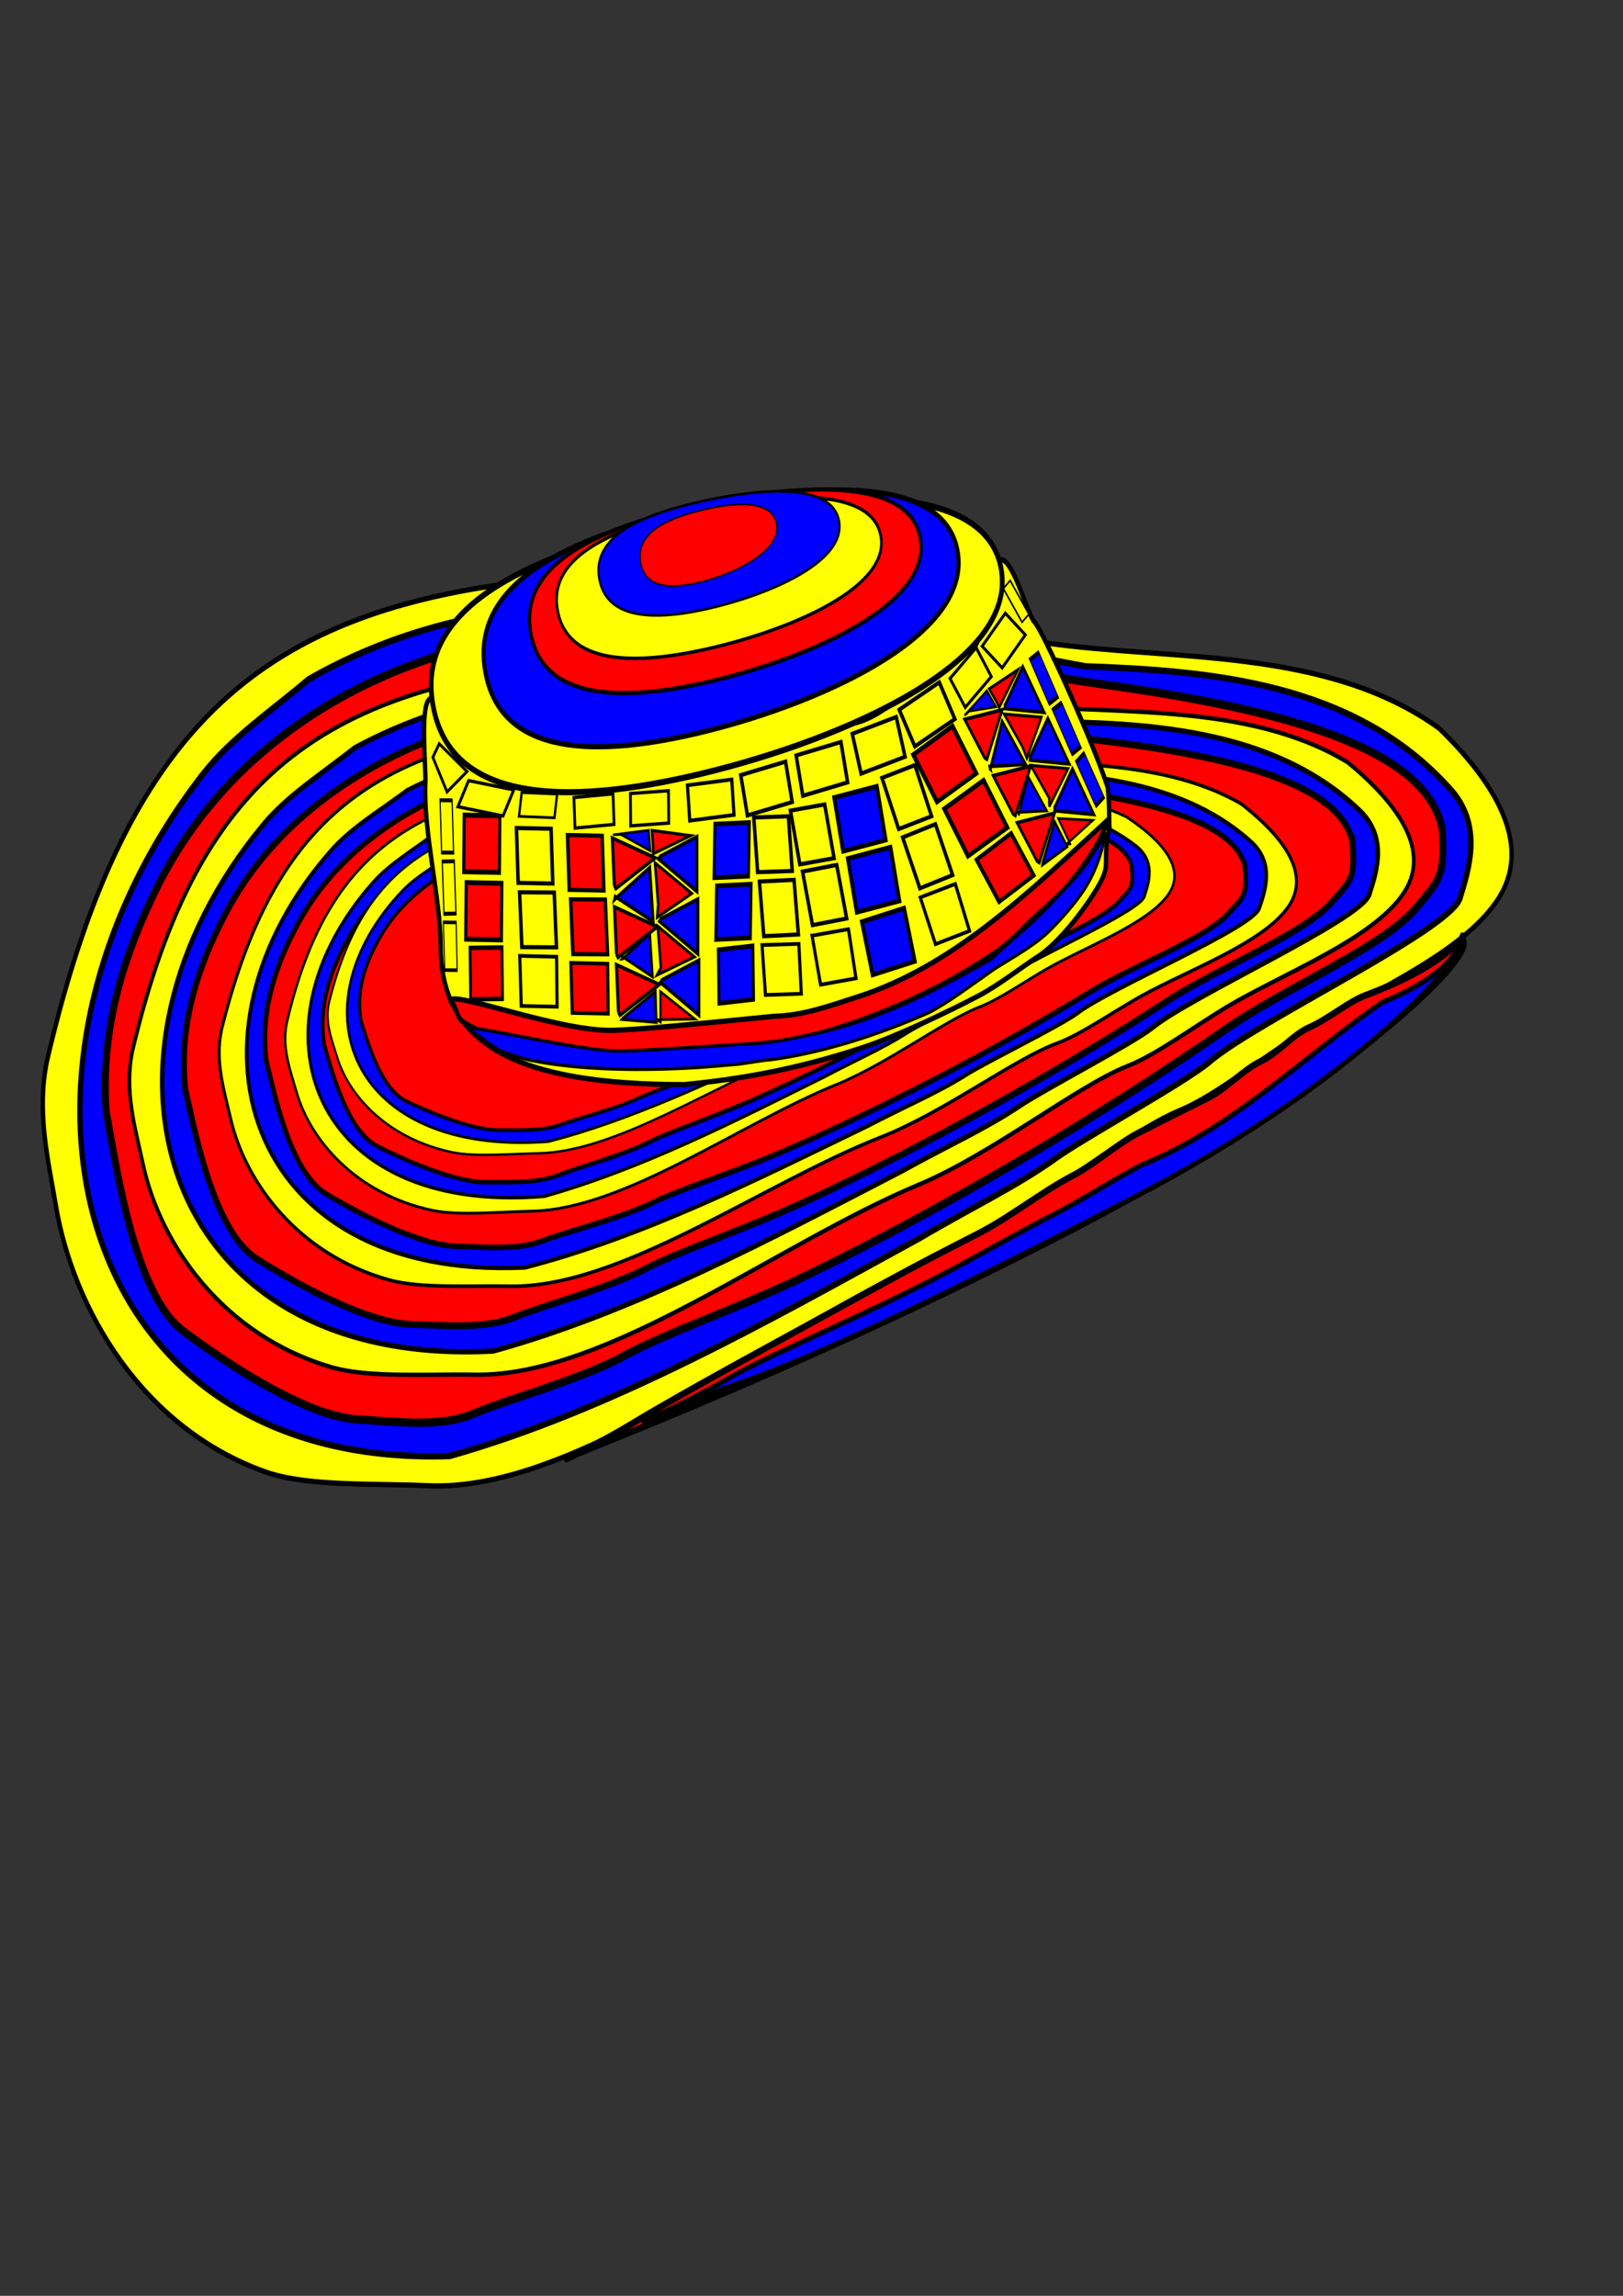 <?xml version="1.0" encoding="UTF-8" standalone="no"?>
<!-- Created with Inkscape (http://www.inkscape.org/) -->
<svg xmlns:dc="http://purl.org/dc/elements/1.1/" xmlns:cc="http://creativecommons.org/ns#" xmlns:rdf="http://www.w3.org/1999/02/22-rdf-syntax-ns#" xmlns:svg="http://www.w3.org/2000/svg" xmlns="http://www.w3.org/2000/svg" xmlns:sodipodi="http://sodipodi.sourceforge.net/DTD/sodipodi-0.dtd" xmlns:inkscape="http://www.inkscape.org/namespaces/inkscape" width="210mm" height="297mm" id="svg3023" version="1.1" inkscape:version="0.47 r22583" sodipodi:docname="sombrero vueltiao.svg">
  <rect width="100%" height="100%" fill="#333333" stroke="none"/>
  <defs id="defs3025">
    <inkscape:perspective sodipodi:type="inkscape:persp3d" inkscape:vp_x="0 : 526.18109 : 1" inkscape:vp_y="0 : 1000 : 0" inkscape:vp_z="744.09448 : 526.18109 : 1" inkscape:persp3d-origin="372.04724 : 350.78739 : 1" id="perspective3031"/>
    <inkscape:perspective id="perspective3041" inkscape:persp3d-origin="0.5 : 0.33333333 : 1" inkscape:vp_z="1 : 0.5 : 1" inkscape:vp_y="0 : 1000 : 0" inkscape:vp_x="0 : 0.5 : 1" sodipodi:type="inkscape:persp3d"/>
    <inkscape:perspective id="perspective3844" inkscape:persp3d-origin="0.5 : 0.33333333 : 1" inkscape:vp_z="1 : 0.5 : 1" inkscape:vp_y="0 : 1000 : 0" inkscape:vp_x="0 : 0.5 : 1" sodipodi:type="inkscape:persp3d"/>
    <inkscape:perspective id="perspective3844-2" inkscape:persp3d-origin="0.5 : 0.33333333 : 1" inkscape:vp_z="1 : 0.5 : 1" inkscape:vp_y="0 : 1000 : 0" inkscape:vp_x="0 : 0.5 : 1" sodipodi:type="inkscape:persp3d"/>
    <inkscape:perspective id="perspective3844-6" inkscape:persp3d-origin="0.5 : 0.33333333 : 1" inkscape:vp_z="1 : 0.5 : 1" inkscape:vp_y="0 : 1000 : 0" inkscape:vp_x="0 : 0.5 : 1" sodipodi:type="inkscape:persp3d"/>
    <inkscape:perspective id="perspective3905" inkscape:persp3d-origin="0.5 : 0.33333333 : 1" inkscape:vp_z="1 : 0.5 : 1" inkscape:vp_y="0 : 1000 : 0" inkscape:vp_x="0 : 0.5 : 1" sodipodi:type="inkscape:persp3d"/>
    <inkscape:perspective id="perspective3936" inkscape:persp3d-origin="0.5 : 0.33333333 : 1" inkscape:vp_z="1 : 0.5 : 1" inkscape:vp_y="0 : 1000 : 0" inkscape:vp_x="0 : 0.5 : 1" sodipodi:type="inkscape:persp3d"/>
    <inkscape:perspective id="perspective3967" inkscape:persp3d-origin="0.5 : 0.33333333 : 1" inkscape:vp_z="1 : 0.5 : 1" inkscape:vp_y="0 : 1000 : 0" inkscape:vp_x="0 : 0.5 : 1" sodipodi:type="inkscape:persp3d"/>
    <inkscape:perspective id="perspective4001" inkscape:persp3d-origin="0.5 : 0.33333333 : 1" inkscape:vp_z="1 : 0.5 : 1" inkscape:vp_y="0 : 1000 : 0" inkscape:vp_x="0 : 0.5 : 1" sodipodi:type="inkscape:persp3d"/>
    <inkscape:perspective id="perspective4100" inkscape:persp3d-origin="0.5 : 0.33333333 : 1" inkscape:vp_z="1 : 0.5 : 1" inkscape:vp_y="0 : 1000 : 0" inkscape:vp_x="0 : 0.5 : 1" sodipodi:type="inkscape:persp3d"/>
    <inkscape:perspective id="perspective4100-1" inkscape:persp3d-origin="0.5 : 0.33333333 : 1" inkscape:vp_z="1 : 0.5 : 1" inkscape:vp_y="0 : 1000 : 0" inkscape:vp_x="0 : 0.5 : 1" sodipodi:type="inkscape:persp3d"/>
    <inkscape:perspective id="perspective2858" inkscape:persp3d-origin="0.5 : 0.33333333 : 1" inkscape:vp_z="1 : 0.5 : 1" inkscape:vp_y="0 : 1000 : 0" inkscape:vp_x="0 : 0.5 : 1" sodipodi:type="inkscape:persp3d"/>
    <inkscape:perspective id="perspective2880" inkscape:persp3d-origin="0.5 : 0.33333333 : 1" inkscape:vp_z="1 : 0.5 : 1" inkscape:vp_y="0 : 1000 : 0" inkscape:vp_x="0 : 0.5 : 1" sodipodi:type="inkscape:persp3d"/>
    <inkscape:perspective id="perspective2902" inkscape:persp3d-origin="0.5 : 0.33333333 : 1" inkscape:vp_z="1 : 0.5 : 1" inkscape:vp_y="0 : 1000 : 0" inkscape:vp_x="0 : 0.5 : 1" sodipodi:type="inkscape:persp3d"/>
    <inkscape:perspective id="perspective3721" inkscape:persp3d-origin="0.5 : 0.33333333 : 1" inkscape:vp_z="1 : 0.5 : 1" inkscape:vp_y="0 : 1000 : 0" inkscape:vp_x="0 : 0.5 : 1" sodipodi:type="inkscape:persp3d"/>
    <inkscape:perspective id="perspective3763" inkscape:persp3d-origin="0.5 : 0.33333333 : 1" inkscape:vp_z="1 : 0.5 : 1" inkscape:vp_y="0 : 1000 : 0" inkscape:vp_x="0 : 0.5 : 1" sodipodi:type="inkscape:persp3d"/>
    <inkscape:perspective id="perspective3763-5" inkscape:persp3d-origin="0.5 : 0.33333333 : 1" inkscape:vp_z="1 : 0.5 : 1" inkscape:vp_y="0 : 1000 : 0" inkscape:vp_x="0 : 0.5 : 1" sodipodi:type="inkscape:persp3d"/>
    <inkscape:perspective id="perspective3763-7" inkscape:persp3d-origin="0.5 : 0.33333333 : 1" inkscape:vp_z="1 : 0.5 : 1" inkscape:vp_y="0 : 1000 : 0" inkscape:vp_x="0 : 0.5 : 1" sodipodi:type="inkscape:persp3d"/>
    <inkscape:perspective id="perspective3763-52" inkscape:persp3d-origin="0.5 : 0.33333333 : 1" inkscape:vp_z="1 : 0.5 : 1" inkscape:vp_y="0 : 1000 : 0" inkscape:vp_x="0 : 0.5 : 1" sodipodi:type="inkscape:persp3d"/>
    <inkscape:perspective id="perspective3763-6" inkscape:persp3d-origin="0.5 : 0.33333333 : 1" inkscape:vp_z="1 : 0.5 : 1" inkscape:vp_y="0 : 1000 : 0" inkscape:vp_x="0 : 0.5 : 1" sodipodi:type="inkscape:persp3d"/>
    <inkscape:perspective id="perspective3853" inkscape:persp3d-origin="0.5 : 0.33333333 : 1" inkscape:vp_z="1 : 0.5 : 1" inkscape:vp_y="0 : 1000 : 0" inkscape:vp_x="0 : 0.5 : 1" sodipodi:type="inkscape:persp3d"/>
    <inkscape:perspective id="perspective3884" inkscape:persp3d-origin="0.5 : 0.33333333 : 1" inkscape:vp_z="1 : 0.5 : 1" inkscape:vp_y="0 : 1000 : 0" inkscape:vp_x="0 : 0.5 : 1" sodipodi:type="inkscape:persp3d"/>
    <inkscape:perspective id="perspective3921" inkscape:persp3d-origin="0.5 : 0.33333333 : 1" inkscape:vp_z="1 : 0.5 : 1" inkscape:vp_y="0 : 1000 : 0" inkscape:vp_x="0 : 0.5 : 1" sodipodi:type="inkscape:persp3d"/>
    <inkscape:perspective id="perspective3921-1" inkscape:persp3d-origin="0.5 : 0.33333333 : 1" inkscape:vp_z="1 : 0.5 : 1" inkscape:vp_y="0 : 1000 : 0" inkscape:vp_x="0 : 0.5 : 1" sodipodi:type="inkscape:persp3d"/>
    <inkscape:perspective id="perspective3961" inkscape:persp3d-origin="0.5 : 0.33333333 : 1" inkscape:vp_z="1 : 0.5 : 1" inkscape:vp_y="0 : 1000 : 0" inkscape:vp_x="0 : 0.5 : 1" sodipodi:type="inkscape:persp3d"/>
    <inkscape:perspective id="perspective3996" inkscape:persp3d-origin="0.5 : 0.33333333 : 1" inkscape:vp_z="1 : 0.5 : 1" inkscape:vp_y="0 : 1000 : 0" inkscape:vp_x="0 : 0.5 : 1" sodipodi:type="inkscape:persp3d"/>
    <inkscape:perspective id="perspective4018" inkscape:persp3d-origin="0.5 : 0.33333333 : 1" inkscape:vp_z="1 : 0.5 : 1" inkscape:vp_y="0 : 1000 : 0" inkscape:vp_x="0 : 0.5 : 1" sodipodi:type="inkscape:persp3d"/>
    <inkscape:perspective id="perspective4018-9" inkscape:persp3d-origin="0.5 : 0.33333333 : 1" inkscape:vp_z="1 : 0.5 : 1" inkscape:vp_y="0 : 1000 : 0" inkscape:vp_x="0 : 0.5 : 1" sodipodi:type="inkscape:persp3d"/>
    <inkscape:perspective id="perspective4049" inkscape:persp3d-origin="0.5 : 0.33333333 : 1" inkscape:vp_z="1 : 0.5 : 1" inkscape:vp_y="0 : 1000 : 0" inkscape:vp_x="0 : 0.5 : 1" sodipodi:type="inkscape:persp3d"/>
    <inkscape:perspective id="perspective4049-3" inkscape:persp3d-origin="0.5 : 0.33333333 : 1" inkscape:vp_z="1 : 0.5 : 1" inkscape:vp_y="0 : 1000 : 0" inkscape:vp_x="0 : 0.5 : 1" sodipodi:type="inkscape:persp3d"/>
    <inkscape:perspective id="perspective4049-2" inkscape:persp3d-origin="0.5 : 0.33333333 : 1" inkscape:vp_z="1 : 0.5 : 1" inkscape:vp_y="0 : 1000 : 0" inkscape:vp_x="0 : 0.5 : 1" sodipodi:type="inkscape:persp3d"/>
    <inkscape:perspective id="perspective4089" inkscape:persp3d-origin="0.5 : 0.33333333 : 1" inkscape:vp_z="1 : 0.5 : 1" inkscape:vp_y="0 : 1000 : 0" inkscape:vp_x="0 : 0.5 : 1" sodipodi:type="inkscape:persp3d"/>
    <inkscape:perspective id="perspective4089-4" inkscape:persp3d-origin="0.5 : 0.33333333 : 1" inkscape:vp_z="1 : 0.5 : 1" inkscape:vp_y="0 : 1000 : 0" inkscape:vp_x="0 : 0.5 : 1" sodipodi:type="inkscape:persp3d"/>
    <inkscape:perspective id="perspective4128" inkscape:persp3d-origin="0.5 : 0.33333333 : 1" inkscape:vp_z="1 : 0.5 : 1" inkscape:vp_y="0 : 1000 : 0" inkscape:vp_x="0 : 0.5 : 1" sodipodi:type="inkscape:persp3d"/>
    <inkscape:perspective id="perspective4128-3" inkscape:persp3d-origin="0.5 : 0.33333333 : 1" inkscape:vp_z="1 : 0.5 : 1" inkscape:vp_y="0 : 1000 : 0" inkscape:vp_x="0 : 0.5 : 1" sodipodi:type="inkscape:persp3d"/>
    <inkscape:perspective id="perspective4128-7" inkscape:persp3d-origin="0.5 : 0.33333333 : 1" inkscape:vp_z="1 : 0.5 : 1" inkscape:vp_y="0 : 1000 : 0" inkscape:vp_x="0 : 0.5 : 1" sodipodi:type="inkscape:persp3d"/>
    <inkscape:perspective id="perspective4184" inkscape:persp3d-origin="0.5 : 0.33333333 : 1" inkscape:vp_z="1 : 0.5 : 1" inkscape:vp_y="0 : 1000 : 0" inkscape:vp_x="0 : 0.5 : 1" sodipodi:type="inkscape:persp3d"/>
    <inkscape:perspective id="perspective4248" inkscape:persp3d-origin="0.5 : 0.33333333 : 1" inkscape:vp_z="1 : 0.5 : 1" inkscape:vp_y="0 : 1000 : 0" inkscape:vp_x="0 : 0.5 : 1" sodipodi:type="inkscape:persp3d"/>
    <inkscape:perspective id="perspective4279" inkscape:persp3d-origin="0.5 : 0.33333333 : 1" inkscape:vp_z="1 : 0.5 : 1" inkscape:vp_y="0 : 1000 : 0" inkscape:vp_x="0 : 0.5 : 1" sodipodi:type="inkscape:persp3d"/>
    <inkscape:perspective id="perspective4318" inkscape:persp3d-origin="0.5 : 0.33333333 : 1" inkscape:vp_z="1 : 0.5 : 1" inkscape:vp_y="0 : 1000 : 0" inkscape:vp_x="0 : 0.5 : 1" sodipodi:type="inkscape:persp3d"/>
    <inkscape:perspective id="perspective2951" inkscape:persp3d-origin="0.5 : 0.33333333 : 1" inkscape:vp_z="1 : 0.5 : 1" inkscape:vp_y="0 : 1000 : 0" inkscape:vp_x="0 : 0.5 : 1" sodipodi:type="inkscape:persp3d"/>
    <inkscape:perspective id="perspective2982" inkscape:persp3d-origin="0.5 : 0.33333333 : 1" inkscape:vp_z="1 : 0.5 : 1" inkscape:vp_y="0 : 1000 : 0" inkscape:vp_x="0 : 0.5 : 1" sodipodi:type="inkscape:persp3d"/>
    <inkscape:perspective id="perspective2982-2" inkscape:persp3d-origin="0.5 : 0.33333333 : 1" inkscape:vp_z="1 : 0.5 : 1" inkscape:vp_y="0 : 1000 : 0" inkscape:vp_x="0 : 0.5 : 1" sodipodi:type="inkscape:persp3d"/>
    <inkscape:perspective id="perspective2982-7" inkscape:persp3d-origin="0.5 : 0.33333333 : 1" inkscape:vp_z="1 : 0.5 : 1" inkscape:vp_y="0 : 1000 : 0" inkscape:vp_x="0 : 0.5 : 1" sodipodi:type="inkscape:persp3d"/>
    <inkscape:perspective id="perspective2982-6" inkscape:persp3d-origin="0.5 : 0.33333333 : 1" inkscape:vp_z="1 : 0.5 : 1" inkscape:vp_y="0 : 1000 : 0" inkscape:vp_x="0 : 0.5 : 1" sodipodi:type="inkscape:persp3d"/>
    <inkscape:perspective id="perspective3061" inkscape:persp3d-origin="0.5 : 0.33333333 : 1" inkscape:vp_z="1 : 0.5 : 1" inkscape:vp_y="0 : 1000 : 0" inkscape:vp_x="0 : 0.5 : 1" sodipodi:type="inkscape:persp3d"/>
    <inkscape:perspective id="perspective3088" inkscape:persp3d-origin="0.5 : 0.33333333 : 1" inkscape:vp_z="1 : 0.5 : 1" inkscape:vp_y="0 : 1000 : 0" inkscape:vp_x="0 : 0.5 : 1" sodipodi:type="inkscape:persp3d"/>
    <inkscape:perspective id="perspective3088-6" inkscape:persp3d-origin="0.5 : 0.33333333 : 1" inkscape:vp_z="1 : 0.5 : 1" inkscape:vp_y="0 : 1000 : 0" inkscape:vp_x="0 : 0.5 : 1" sodipodi:type="inkscape:persp3d"/>
    <inkscape:perspective id="perspective3088-5" inkscape:persp3d-origin="0.5 : 0.33333333 : 1" inkscape:vp_z="1 : 0.5 : 1" inkscape:vp_y="0 : 1000 : 0" inkscape:vp_x="0 : 0.5 : 1" sodipodi:type="inkscape:persp3d"/>
    <inkscape:perspective id="perspective3088-61" inkscape:persp3d-origin="0.5 : 0.33333333 : 1" inkscape:vp_z="1 : 0.5 : 1" inkscape:vp_y="0 : 1000 : 0" inkscape:vp_x="0 : 0.5 : 1" sodipodi:type="inkscape:persp3d"/>
    <inkscape:perspective id="perspective3088-2" inkscape:persp3d-origin="0.5 : 0.33333333 : 1" inkscape:vp_z="1 : 0.5 : 1" inkscape:vp_y="0 : 1000 : 0" inkscape:vp_x="0 : 0.5 : 1" sodipodi:type="inkscape:persp3d"/>
    <inkscape:perspective id="perspective3088-54" inkscape:persp3d-origin="0.5 : 0.33333333 : 1" inkscape:vp_z="1 : 0.5 : 1" inkscape:vp_y="0 : 1000 : 0" inkscape:vp_x="0 : 0.5 : 1" sodipodi:type="inkscape:persp3d"/>
    <inkscape:perspective id="perspective3088-1" inkscape:persp3d-origin="0.5 : 0.33333333 : 1" inkscape:vp_z="1 : 0.5 : 1" inkscape:vp_y="0 : 1000 : 0" inkscape:vp_x="0 : 0.5 : 1" sodipodi:type="inkscape:persp3d"/>
    <inkscape:perspective id="perspective3088-3" inkscape:persp3d-origin="0.5 : 0.33333333 : 1" inkscape:vp_z="1 : 0.5 : 1" inkscape:vp_y="0 : 1000 : 0" inkscape:vp_x="0 : 0.5 : 1" sodipodi:type="inkscape:persp3d"/>
    <inkscape:perspective id="perspective3088-11" inkscape:persp3d-origin="0.5 : 0.33333333 : 1" inkscape:vp_z="1 : 0.5 : 1" inkscape:vp_y="0 : 1000 : 0" inkscape:vp_x="0 : 0.5 : 1" sodipodi:type="inkscape:persp3d"/>
    <inkscape:perspective id="perspective3088-7" inkscape:persp3d-origin="0.5 : 0.33333333 : 1" inkscape:vp_z="1 : 0.5 : 1" inkscape:vp_y="0 : 1000 : 0" inkscape:vp_x="0 : 0.5 : 1" sodipodi:type="inkscape:persp3d"/>
    <inkscape:perspective id="perspective3088-27" inkscape:persp3d-origin="0.5 : 0.33333333 : 1" inkscape:vp_z="1 : 0.5 : 1" inkscape:vp_y="0 : 1000 : 0" inkscape:vp_x="0 : 0.5 : 1" sodipodi:type="inkscape:persp3d"/>
    <inkscape:perspective id="perspective3088-19" inkscape:persp3d-origin="0.5 : 0.33333333 : 1" inkscape:vp_z="1 : 0.5 : 1" inkscape:vp_y="0 : 1000 : 0" inkscape:vp_x="0 : 0.5 : 1" sodipodi:type="inkscape:persp3d"/>
  </defs>
  <sodipodi:namedview id="base" pagecolor="#ffffff" bordercolor="#666666" borderopacity="1.0" inkscape:pageopacity="0.0" inkscape:pageshadow="2" inkscape:zoom="0.22627417" inkscape:cx="-106.2859" inkscape:cy="623.07136" inkscape:document-units="px" inkscape:current-layer="layer1" showgrid="false" inkscape:window-width="1858" inkscape:window-height="1058" inkscape:window-x="-8" inkscape:window-y="-8" inkscape:window-maximized="1"/>
  <g inkscape:label="Capa 1" inkscape:groupmode="layer" id="layer1">
    <g id="g3302" transform="matrix(0.43,0,0,0.511,1102.963,203.711)">
      <g id="g3809">
        <g transform="matrix(0.999,0.039,-0.039,0.999,-2338.711,552.375)" id="g4062">
          <g id="g4024">
            <path sodipodi:nodetypes="csssssccccsc" id="path3050" d="m 1246.512,-6.462 c -46.886,28.005 -90.698,60.006 -127.066,74.26 C 1053.485,93.649 945.25,178.61 849.991,218.043 667.003,293.793 450.357,460.16 278.423,460.16 c -60.561,0 -137.119,6.367 -185.203,-6.019 -142.393,-36.679 -224.454,-148.057 -247.875,-244.824 -10.809,-44.66 -25.688,-89.201 -15.638,-138.545 82.61,-351.303 252.26,-459.215 621.074,-490.076 121.401,0 365.286,10.363 496.903,45.889 144.084,12.146 320.399,-8.898 452.262,64.507 80.904,61.285 104.314,114.508 74.384,158.779 -38.801,57.393 -155.216,101.245 -227.817,143.667 z" style="fill:#ffff00;fill-opacity:1;stroke:#000000;stroke-width:5;stroke-miterlimit:4;stroke-opacity:1"/>
            <path sodipodi:nodetypes="csssccsccc" id="path3825" d="m 1413.62,-252.338 c 40.316,33.438 25.119,76.774 16.154,104.836 -9.812,30.713 -226.974,126.936 -278.752,167.682 -24.671,19.415 -140.557,78.81 -170.682,98.721 -42.803,28.289 -96.136,52.085 -151.789,82.54 -168.827,85.931 -343.417,178.268 -526.44,229.358 -437.461,29.102 -551.945,-353.46 -305.82,-641.24 30.506,-35.668 75.254,-63.353 116.605,-95.374 264.37,-140.546 598.486,-79.824 882.228,-46.821 141.239,-1.084 305.64,2.977 418.496,100.299 z" style="fill:#0000ff;fill-opacity:1;stroke:#000000;stroke-width:6.117;stroke-miterlimit:4;stroke-opacity:1"/>
            <path sodipodi:nodetypes="cssscssscscsc" id="path3828" d="m 1407.052,-212.3 c 4.579,46.12 -1.18,47.471 -25.217,74.42 -35.89,40.238 -144.156,81.834 -214.29,126.548 C 1035.318,72.968 860.642,169.515 702.483,241.509 c -80.102,36.462 -165.2,63.907 -210.383,88.115 -54.938,25.729 -124.838,43.701 -165.043,59.875 -37.932,15.26 -92.745,10.488 -130.181,10.373 C 135.789,399.685 37.507,347.872 -5.512,322.947 -61.951,290.248 -87.571,169.144 -101.114,116.155 -111.106,34.388 -84.981,-36.995 -52.759,-97.947 32.354,-258.954 226.051,-347.178 404.402,-361.734 c 156.162,-36.008 395.078,8.452 614.28,25.816 199.224,15.781 368.33,45.205 388.37,123.617 z" style="fill:#ff0000;fill-opacity:1;stroke:#000000;stroke-width:7.923;stroke-miterlimit:4;stroke-opacity:1"/>
          </g>
          <g id="g4029">
            <path sodipodi:nodetypes="csssssccccsc" id="path3050-6" d="m 1168.412,-33.024 c -40.616,22.86 -78.457,48.772 -110.105,60.676 C 1000.908,49.241 907.536,117.862 824.682,150.679 665.524,213.719 478.558,348.192 327.655,351.886 274.501,353.187 207.43,359.8 164.991,351.169 39.315,325.608 -34.836,240.462 -57.241,165.457 -67.582,130.841 -81.491,96.405 -73.613,57.685 -7.819,-218.214 139.017,-306.064 462.128,-338.069 c 106.551,-2.609 320.801,0.238 436.998,25.13 126.691,6.382 281.037,-13.828 398.173,40.618 72.178,46.082 93.742,87.11 68.318,122.298 -32.959,45.618 -134.296,82.337 -197.205,116.999 z" style="fill:#ffff00;fill-opacity:1;stroke:#000000;stroke-width:4.139;stroke-miterlimit:4;stroke-opacity:1"/>
            <path sodipodi:nodetypes="csssccsccc" id="path3825-1" d="m 1310.382,-228.473 c 36.023,25.225 23.513,59.367 16.181,81.457 -8.025,24.176 -196.785,103.926 -241.451,136.833 C 1063.829,5.497 963.253,54.333 937.193,70.517 900.166,93.511 853.811,113.225 805.548,138.185 659.014,208.865 507.544,284.668 347.884,328.466 -35.51,360.575 -143.299,64.518 67.223,-165.327 c 26.093,-28.488 64.838,-51.052 100.52,-76.927 229.347,-115.35 523.753,-75.147 773.418,-55.491 123.942,-3.881 268.31,-4.244 369.221,69.272 z" style="fill:#0000ff;fill-opacity:1;stroke:#000000;stroke-width:5.064;stroke-miterlimit:4;stroke-opacity:1"/>
            <path sodipodi:nodetypes="cssscssscscsc" id="path3828-4" d="m 1305.381,-197.091 c 4.899,35.889 -0.129,37.067 -20.711,58.612 -30.731,32.169 -124.959,66.953 -185.66,103.351 C 984.569,33.494 833.103,112.583 695.666,172.159 626.059,202.331 551.894,225.575 512.7,245.436 464.974,266.693 403.967,282.219 368.989,295.704 335.989,308.426 287.789,305.88 254.93,306.595 201.312,307.762 114.062,269.444 75.829,250.919 25.67,226.616 0.87,132.668 -12.029,91.612 -22.36,28.023 -0.795,-28.239 26.321,-76.493 97.947,-203.956 266.266,-276.96 422.522,-292.15 c 136.372,-31.452 346.913,-1.894 539.634,6.945 175.156,8.033 324.139,27.359 343.225,88.114 z" style="fill:#ff0000;fill-opacity:1;stroke:#000000;stroke-width:6.558;stroke-miterlimit:4;stroke-opacity:1"/>
          </g>
          <g id="g4037">
            <path sodipodi:nodetypes="csssssccccsc" id="path3050-6-8" d="M 1069.226,-38.816 C 1035.144,-20.729 1003.39,-0.227 976.834,9.191 928.67,26.273 850.318,80.567 780.794,106.532 647.241,156.41 490.353,262.807 363.727,265.73 319.125,266.759 262.843,271.992 227.232,265.162 121.774,244.938 59.552,177.569 40.752,118.225 32.075,90.836 20.403,63.59 27.014,32.954 82.223,-185.341 205.437,-254.849 476.567,-280.172 c 89.41,-2.064 269.192,0.188 366.695,19.883 106.309,5.049 235.825,-10.941 334.116,32.137 60.566,36.461 78.661,68.922 57.328,96.764 -27.656,36.093 -112.691,65.146 -165.48,92.571 z" style="fill:#ffff00;fill-opacity:1;stroke:#000000;stroke-width:3.373;stroke-miterlimit:4;stroke-opacity:1"/>
            <path sodipodi:nodetypes="csssccsccc" id="path3825-1-9" d="m 1188.356,-193.459 c 30.228,19.959 19.73,46.972 13.578,64.45 -6.734,19.129 -165.127,82.228 -202.607,108.264 C 981.468,-8.338 897.072,30.302 875.204,43.107 844.134,61.3 805.237,76.898 764.738,96.646 641.778,152.57 514.676,212.546 380.702,247.199 58.987,272.604 -31.461,38.36 145.192,-143.496 c 21.895,-22.54 54.407,-40.393 84.349,-60.865 192.45,-91.266 439.493,-59.457 648.993,-43.906 104.003,-3.071 225.145,-3.358 309.822,54.809 z" style="fill:#0000ff;fill-opacity:1;stroke:#000000;stroke-width:4.126;stroke-miterlimit:4;stroke-opacity:1"/>
            <path sodipodi:nodetypes="cssscssscscsc" id="path3828-4-2" d="m 1184.16,-168.628 c 4.111,28.396 -0.108,29.328 -17.379,46.375 -25.787,25.453 -104.856,52.974 -155.792,81.773 -96.031,54.294 -223.129,116.871 -338.456,164.008 -58.409,23.873 -120.642,42.264 -153.531,57.978 -40.048,16.819 -91.24,29.103 -120.591,39.772 -27.691,10.066 -68.137,8.052 -95.71,8.617 C 257.71,230.818 184.497,200.5 152.414,185.843 110.324,166.614 89.514,92.282 78.69,59.797 70.021,9.485 88.117,-35.03 110.871,-73.21 170.974,-174.06 312.214,-231.822 443.332,-243.841 c 114.433,-24.886 291.103,-1.498 452.819,5.495 146.978,6.356 271.992,21.647 288.008,69.717 z" style="fill:#ff0000;fill-opacity:1;stroke:#000000;stroke-width:5.344;stroke-miterlimit:4;stroke-opacity:1"/>
          </g>
          <g id="g4045">
            <path sodipodi:nodetypes="csssssccccsc" id="path3050-6-8-9" d="M 963.18,-61.868 C 935.411,-46.967 909.64,-30.281 887.874,-22.259 848.397,-7.709 784.909,36.307 727.96,58.313 618.565,100.586 491.375,186.943 386.429,192.964 c -36.966,2.121 -83.502,7.817 -113.229,3.636 C 185.173,184.222 131.704,134.362 114.471,89.367 106.518,68.601 96.085,48.034 100.722,24.319 140.487,-144.902 240.765,-201.937 464.948,-229.465 c 74.102,-4.252 223.28,-7.887 304.696,4.324 88.315,0.705 195.298,-15.434 278.012,14.702 51.242,26.182 67.147,50.562 50.221,72.571 -21.942,28.532 -91.67,53.372 -134.697,75.999 z" style="fill:#ffff00;fill-opacity:1;stroke:#000000;stroke-width:2.693;stroke-miterlimit:4;stroke-opacity:1"/>
            <path sodipodi:nodetypes="csssccsccc" id="path3825-1-9-5" d="m 1057.721,-184.134 c 25.623,14.419 17.662,35.47 13.041,49.07 -5.057,14.885 -134.69,68.048 -165.059,89.153 C 891.233,-35.854 822.3,-3.674 804.516,6.808 779.248,21.701 747.416,34.835 714.37,51.204 613.928,97.802 510.162,147.634 399.997,178.233 133.859,207.333 52.371,30.214 193.871,-114.659 c 17.538,-17.956 44.012,-32.631 68.281,-49.24 157.104,-75.802 362.886,-58.754 537.081,-53.066 86.178,-5.46 186.649,-9.295 258.488,32.831 z" style="fill:#0000ff;fill-opacity:1;stroke:#000000;stroke-width:3.294;stroke-miterlimit:4;stroke-opacity:1"/>
            <path sodipodi:nodetypes="cssscssscscsc" id="path3828-4-2-4" d="m 1054.926,-164.947 c 4.194,21.675 0.72,22.517 -13.134,36.118 -20.686,20.308 -85.508,43.794 -126.96,67.421 C 836.68,-16.865 732.989,34.964 638.635,74.589 590.848,94.658 539.738,110.632 512.893,123.677 c -32.753,14.106 -74.874,25.063 -98.923,34.129 -22.69,8.553 -56.292,8.214 -79.146,9.471 -37.292,2.051 -98.854,-19.038 -125.869,-29.333 -35.442,-13.505 -54.755,-69.946 -64.629,-94.56 -8.58,-38.363 5.2,-73.076 23.019,-103.063 47.067,-79.211 162.62,-127.766 271.042,-140.904 94.227,-22.517 241.408,-9.835 375.733,-9.291 122.083,0.494 226.196,8.503 240.807,44.926 z" style="fill:#ff0000;fill-opacity:1;stroke:#000000;stroke-width:4.267;stroke-miterlimit:4;stroke-opacity:1"/>
          </g>
          <g id="g4053">
            <path sodipodi:nodetypes="csssssccccsc" id="path3050-6-8-9-1" d="M 881.852,-65.58 C 858.225,-53.712 836.297,-40.422 817.777,-34.033 784.188,-22.444 730.17,12.613 681.715,30.14 588.637,63.809 480.417,132.588 391.124,137.384 c -31.452,1.689 -71.048,6.226 -96.34,2.896 C 219.885,130.42 174.391,90.71 159.729,54.873 152.963,38.334 144.086,21.952 148.031,3.065 181.865,-131.713 267.186,-177.138 457.932,-199.063 c 63.05,-3.386 189.978,-6.281 259.25,3.444 75.143,0.561 166.169,-12.293 236.546,11.71 43.599,20.853 57.132,40.27 42.73,57.799 -18.67,22.725 -77.997,42.508 -114.607,60.53 z" style="fill:#ffff00;fill-opacity:1;stroke:#000000;stroke-width:2.217;stroke-miterlimit:4;stroke-opacity:1"/>
            <path sodipodi:nodetypes="csssccsccc" id="path3825-1-9-5-2" d="m 962.291,-162.959 c 21.801,11.485 15.028,28.25 11.096,39.082 -4.303,11.855 -114.601,54.198 -140.44,71.007 -12.312,8.009 -70.963,33.639 -86.095,41.988 C 725.353,0.98 698.269,11.441 670.152,24.477 584.691,61.591 496.402,101.28 402.668,125.651 176.225,148.828 106.891,7.76 227.286,-107.625 c 14.922,-14.301 37.447,-25.989 58.096,-39.217 133.671,-60.373 308.761,-46.795 456.974,-42.265 73.324,-4.349 158.81,-7.403 219.934,26.148 z" style="fill:#0000ff;fill-opacity:1;stroke:#000000;stroke-width:2.712;stroke-miterlimit:4;stroke-opacity:1"/>
            <path sodipodi:nodetypes="cssscssscscsc" id="path3828-4-2-4-3" d="m 959.913,-147.678 c 3.569,17.264 0.613,17.934 -11.175,28.767 -17.601,16.175 -72.754,34.88 -108.024,53.698 C 774.219,-29.736 685.994,11.543 605.713,43.103 565.054,59.087 521.567,71.81 498.726,82.199 470.859,93.434 435.02,102.161 414.557,109.381 c -19.306,6.812 -47.896,6.542 -67.342,7.543 C 315.486,118.558 263.106,101.761 240.12,93.562 209.965,82.805 193.532,37.853 185.131,18.249 c -7.3,-30.555 4.425,-58.202 19.585,-82.085 40.047,-63.088 138.365,-101.76 230.615,-112.224 80.172,-17.934 205.401,-7.833 319.692,-7.4 103.874,0.394 192.458,6.772 204.89,35.782 z" style="fill:#ff0000;fill-opacity:1;stroke:#000000;stroke-width:3.513;stroke-miterlimit:4;stroke-opacity:1"/>
          </g>
          <g id="g4058">
            <path sodipodi:nodetypes="csssssssssssc" id="path3990" d="m -784.807,114.356 c 0,18.306 -160.755,58.284 -415.817,58.284 -255.061,0 -475.659,-22.552 -494.615,-22.904 -20.949,-0.39 21.688,1.406 60.888,-0.886 57.027,-3.334 149.669,-4.39 256.164,-6.656 29.709,-0.632 61.706,-0.596 94.306,-0.407 31.549,0.183 66.696,-6.09 97.85,-6.09 22.001,0 47.764,-6.007 68.817,-5.889 23.436,0.132 46.183,0.405 68.127,0.808 19.138,0.351 38.379,-6.862 56.219,-6.321 17.997,0.546 34.84,-6.911 51.345,-6.009 18.551,1.014 40.313,-3.657 56.793,-1.978 96.24,9.807 99.922,-12.104 99.922,-1.953 z" style="fill:#ff0000;fill-opacity:1;stroke:#000000;stroke-width:5;stroke-miterlimit:4;stroke-opacity:1" transform="matrix(1.113,-0.539,0.511,1.173,2250.856,-663.588)"/>
            <path sodipodi:nodetypes="cssssssccc" id="path3990-3" d="m 1434.938,-111.454 c 10.368,13.587 -111.984,142.642 -367.269,265.798 -165.786,79.979 -334.844,159.04 -436.065,192.836 -54.643,18.245 -99.803,37.031 -106.524,40.148 -21.188,9.826 49.093,-20.394 87.03,-41.023 55.188,-30.01 161.541,-69.471 266.846,-122.574 29.377,-14.814 67.672,-34.924 100.409,-50.525 31.68,-15.098 67.992,-36.724 99.174,-51.767 100.781,-38.483 177.784,-109.465 267.146,-166.124 101.879,-39.19 83.504,-74.305 89.253,-66.771 z" style="fill:#0000ff;fill-opacity:1;stroke:#000000;stroke-width:5.041;stroke-miterlimit:4;stroke-opacity:1"/>
          </g>
        </g>
        <path style="fill:#ffff00;fill-opacity:1;stroke:#000000;stroke-width:5;stroke-miterlimit:4;stroke-opacity:1" d="m -1786.55,639.147 c -191.601,0 -277.318,-38.613 -277.318,-132.583 0,-44.767 -19.923,-110.291 -17.427,-155.892 0.841,-15.366 -5.942,-70.454 3.959,-79.74 22.392,-20.999 98.584,84.266 168.148,84.266 82.774,0 222.549,-56.263 310.383,-61.432 44.726,-2.632 107.288,-70.483 136.14,-69.161 16.383,0.75 25.845,-90.272 37.527,-87.603 13.6,3.108 28.687,52.634 36.888,59.737 8.815,7.635 65.681,113.241 82.429,156.454 2.616,6.75 2.098,37.848 2.544,39.445 -8.367,34.228 1.485,33.962 -10.072,52.693 -12.136,19.67 -46.062,57.793 -71.368,71.403 -19.364,10.414 -43.535,26.779 -67.09,37.274 -33.969,15.134 -93.708,38.999 -132.015,49.655 -79.594,22.143 -144.38,30.546 -202.727,35.484 z" id="path3696" sodipodi:nodetypes="cssssssssscssssc"/>
      </g>
      <path transform="translate(441.942,350.239)" sodipodi:nodetypes="cssscssscscsc" id="path4305" d="m -1746.775,35.344 c -9.724,23.997 -24.781,40.682 -41.646,58.833 -11.057,11.9 -26.366,22.454 -40.343,33.371 -15.699,12.263 -28.429,24.683 -46.523,35.067 -75.546,43.359 -167.561,73.256 -239.288,85.393 -9.575,0.287 -20.655,1.089 -30.954,2.114 -18.263,1.819 -36.441,4.345 -56.329,5.966 -93.899,7.656 -201.277,13.09 -278.349,-27.208 -7.701,-4.026 -7.409,-15.123 -14.554,-20.074 0,-10.678 119.567,28.174 181.196,28.174 27.516,0 107.546,-6.864 187.713,-13.512 32.196,-0.505 64.568,-10.571 93.206,-18.264 108.744,-29.212 193.288,-98.329 285.872,-169.86 z" style="fill:#ff0000;fill-opacity:1;stroke:#000000;stroke-width:5;stroke-miterlimit:4;stroke-opacity:1"/>
      <g id="g3202">
        <g id="g3705-0" transform="matrix(1.084,0,0,1.172,149.772,-17.392)">
          <path transform="matrix(0.985,-0.172,0.172,0.985,395.405,578.475)" style="fill:#ffff00;fill-opacity:1;stroke:#000000;stroke-width:5;stroke-miterlimit:4;stroke-opacity:1" d="m -1746.416,-748.428 c 0,80.546 -206.361,108.153 -352.808,108.153 -146.447,0 -253.813,-27.432 -253.813,-107.977 0,-80.546 128.554,-99.269 275.001,-99.269 146.447,0 331.62,18.548 331.62,99.094 z" id="path4087-9" sodipodi:nodetypes="csssc"/>
          <path style="fill:#0000ff;fill-opacity:1;stroke:#000000;stroke-width:4.263;stroke-miterlimit:4;stroke-opacity:1" d="m -1499.231,127.361 c 11.489,69.361 -153.647,124.072 -273.632,146.028 -119.985,21.955 -211.864,14.429 -223.353,-54.931 -11.489,-69.361 91.166,-104.757 211.151,-126.713 119.985,-21.955 274.345,-33.744 285.834,35.617 z" id="path4087-4-4" sodipodi:nodetypes="csssc"/>
          <path style="fill:#ff0000;fill-opacity:1;stroke:#000000;stroke-width:3.447;stroke-miterlimit:4;stroke-opacity:1" d="m -1538.498,116.058 c 9.47,55.009 -126.652,98.4 -225.556,115.813 -98.904,17.413 -174.641,11.444 -184.111,-43.565 -9.47,-55.009 75.149,-83.082 174.053,-100.494 98.904,-17.413 226.144,-26.762 235.614,28.247 z" id="path4087-1-8" sodipodi:nodetypes="csssc"/>
          <path style="fill:#ffff00;fill-opacity:1;stroke:#000000;stroke-width:2.792;stroke-miterlimit:4;stroke-opacity:1" d="m -1580.075,113.644 c 7.856,43.528 -105.056,77.864 -187.096,91.642 -82.04,13.778 -144.863,9.055 -152.718,-34.473 -7.856,-43.528 62.335,-65.742 144.375,-79.521 82.04,-13.778 187.584,-21.177 195.44,22.352 z" id="path4087-1-1-8" sodipodi:nodetypes="csssc"/>
          <path style="fill:#0000ff;fill-opacity:1;stroke:#000000;stroke-width:2.112;stroke-miterlimit:4;stroke-opacity:1" d="m -1623.829,101.285 c 5.834,33.519 -78.02,59.958 -138.946,70.568 -60.927,10.61 -107.582,6.973 -113.416,-26.546 -5.834,-33.519 46.293,-50.624 107.219,-61.234 60.927,-10.61 139.309,-16.307 145.142,17.212 z" id="path4087-1-1-7-2" sodipodi:nodetypes="csssc"/>
          <path style="fill:#ff0000;fill-opacity:1;stroke:#000000;stroke-width:1.291;stroke-miterlimit:4;stroke-opacity:1" d="m -1689.541,103.438 c 3.248,22.102 -44.319,39.403 -78.865,46.305 -34.546,6.902 -60.98,4.435 -64.227,-17.667 -3.248,-22.102 26.323,-33.298 60.869,-40.2 34.546,-6.902 78.976,-10.54 82.224,11.562 z" id="path4087-1-1-7-4-4" sodipodi:nodetypes="csssc"/>
        </g>
        <g id="g4115" transform="matrix(0.706,0,0,0.943,-585.283,36.307)">
          <rect transform="matrix(1,0.013,-0.013,1,0,0)" y="392.463" x="-2051.302" height="57.452" width="57.452" id="rect3753" style="fill:#ff0000;fill-opacity:1;stroke:#000000;stroke-width:5;stroke-miterlimit:4;stroke-opacity:1;stroke-dasharray:none"/>
          <rect transform="matrix(1,0.013,-0.013,1,0,0)" y="460.877" x="-2047.206" height="57.452" width="57.452" id="rect3753-5" style="fill:#ff0000;fill-opacity:1;stroke:#000000;stroke-width:5;stroke-miterlimit:4;stroke-opacity:1;stroke-dasharray:none"/>
          <rect inkscape:transform-center-y="0.32683464" inkscape:transform-center-x="-17.787993" transform="matrix(1,-0.01,0.017,1,0,0)" y="480.024" x="-2055.064" height="52.236" width="51.385" id="rect3753-1" style="fill:#ff0000;fill-opacity:1;stroke:#000000;stroke-width:4.509;stroke-miterlimit:4;stroke-opacity:1;stroke-dasharray:none"/>
        </g>
        <g id="g3839" transform="matrix(0.861,0,0,0.913,-220.149,44.642)">
          <g id="g3834">
            <rect style="fill:#0000ff;fill-opacity:1;stroke:#000000;stroke-width:5;stroke-miterlimit:4;stroke-opacity:1;stroke-dasharray:none" id="rect3753-11" width="57.452" height="57.452" x="-1658.836" y="12.152" transform="matrix(0.979,-0.204,0.204,0.979,0,0)"/>
            <rect style="fill:#0000ff;fill-opacity:1;stroke:#000000;stroke-width:5;stroke-miterlimit:4;stroke-opacity:1;stroke-dasharray:none" id="rect3753-7" width="57.452" height="57.452" x="-1654.554" y="74.07" transform="matrix(0.969,-0.247,0.247,0.969,0,0)"/>
            <rect style="fill:#0000ff;fill-opacity:1;stroke:#000000;stroke-width:5;stroke-miterlimit:4;stroke-opacity:1;stroke-dasharray:none" id="rect3753-14" width="57.452" height="57.452" x="-1653.72" y="75.143" transform="matrix(0.979,-0.206,0.206,0.979,0,0)"/>
          </g>
        </g>
        <g id="g3948">
          <rect transform="matrix(1,0.017,0.037,0.999,0,0)" y="433.684" x="-1935.641" height="52.504" width="39.37" id="rect3753-3" style="fill:#ff0000;fill-opacity:1;stroke:#000000;stroke-width:3.957;stroke-miterlimit:4;stroke-opacity:1;stroke-dasharray:none"/>
          <rect transform="matrix(1,0.005,0.049,0.999,0,0)" y="472.01" x="-1939.151" height="52.504" width="39.37" id="rect3753-5-2" style="fill:#ff0000;fill-opacity:1;stroke:#000000;stroke-width:3.957;stroke-miterlimit:4;stroke-opacity:1;stroke-dasharray:none"/>
          <path sodipodi:nodetypes="ccccc" id="rect3753-1-2" d="m -1915.82,522.671 41.851,0.838 0.583,47.784 -40.753,-0.714 -1.681,-47.908 z" inkscape:transform-center-y="3.6972179" inkscape:transform-center-x="-17.402651" style="fill:#ff0000;fill-opacity:1;stroke:#000000;stroke-width:3.565;stroke-miterlimit:4;stroke-opacity:1"/>
        </g>
        <g transform="matrix(0.664,0.157,-0.156,0.88,-620.649,336.171)" id="g3839-1">
          <g id="g3834-6">
            <rect style="fill:#0000ff;fill-opacity:1;stroke:#000000;stroke-width:5;stroke-miterlimit:4;stroke-opacity:1;stroke-dasharray:none" id="rect3753-11-8" width="57.452" height="57.452" x="-1658.836" y="12.152" transform="matrix(0.979,-0.204,0.204,0.979,0,0)"/>
            <rect style="fill:#0000ff;fill-opacity:1;stroke:#000000;stroke-width:5;stroke-miterlimit:4;stroke-opacity:1;stroke-dasharray:none" id="rect3753-7-5" width="57.452" height="57.452" x="-1654.554" y="74.07" transform="matrix(0.969,-0.247,0.247,0.969,0,0)"/>
            <rect style="fill:#0000ff;fill-opacity:1;stroke:#000000;stroke-width:5;stroke-miterlimit:4;stroke-opacity:1;stroke-dasharray:none" id="rect3753-14-7" width="57.452" height="57.452" x="-1653.72" y="75.143" transform="matrix(0.979,-0.206,0.206,0.979,0,0)"/>
          </g>
        </g>
        <g id="g4151" transform="translate(0,2.21)">
          <path sodipodi:nodetypes="ccccc" id="rect3910" d="m -1814.025,418.37 41.49,-18.628 0,52.337 -43.498,-31.047 2.007,-2.661 z" style="fill:#0000ff;fill-opacity:1;stroke:#000000;stroke-width:3.487;stroke-miterlimit:4;stroke-opacity:1"/>
          <path sodipodi:nodetypes="ccccc" id="rect3910-6" d="m -1812.92,478.032 41.49,-18.628 0,52.337 -43.498,-31.047 2.007,-2.661 z" style="fill:#0000ff;fill-opacity:1;stroke:#000000;stroke-width:3.487;stroke-miterlimit:4;stroke-opacity:1"/>
          <path sodipodi:nodetypes="ccccc" id="rect3910-8" d="m -1811.815,536.589 41.49,-18.628 0,52.337 -43.498,-31.047 2.007,-2.661 z" style="fill:#0000ff;fill-opacity:1;stroke:#000000;stroke-width:3.487;stroke-miterlimit:4;stroke-opacity:1"/>
          <path sodipodi:nodetypes="ccccc" id="rect3910-9" d="m -1866.32,446.457 -2.353,-45.419 48.79,18.938 -44.683,29.316 -1.754,-2.834 z" style="fill:#ff0000;fill-opacity:1;stroke:#000000;stroke-width:3.487;stroke-miterlimit:4;stroke-opacity:1"/>
          <path inkscape:transform-center-y="9.9436891" sodipodi:nodetypes="ccccc" id="rect3910-9-2" d="m -1863.835,512.389 -2.353,-45.419 48.79,18.938 -44.683,29.316 -1.754,-2.834 z" style="fill:#ff0000;fill-opacity:1;stroke:#000000;stroke-width:3.487;stroke-miterlimit:4;stroke-opacity:1"/>
          <path inkscape:transform-center-y="25.87023" inkscape:transform-center-x="-26.138365" sodipodi:nodetypes="ccccc" id="rect3910-9-2-7" d="m -1861.625,567.631 -2.353,-45.419 48.79,18.938 -44.683,29.316 -1.754,-2.834 z" style="fill:#ff0000;fill-opacity:1;stroke:#000000;stroke-width:3.487;stroke-miterlimit:4;stroke-opacity:1"/>
          <path sodipodi:nodetypes="ccccc" id="rect3910-9-2-5" d="m -1816.494,464.473 -3.586,-39.742 41.777,29.271 -39.27,22.902 1.08,-12.43 z" style="fill:#ff0000;fill-opacity:1;stroke:#000000;stroke-width:2.927;stroke-miterlimit:4;stroke-opacity:1"/>
          <path sodipodi:nodetypes="ccccc" id="rect3910-9-2-5-4" d="m -1822.23,409.182 -1.377,-15.436 43.986,4.964 -42.585,17.378 -0.025,-6.906 z" style="fill:#ff0000;fill-opacity:1;stroke:#000000;stroke-width:2.927;stroke-miterlimit:4;stroke-opacity:1"/>
          <path sodipodi:nodetypes="ccccc" id="rect3910-9-2-5-1" d="m -1813.391,525.192 -3.586,-39.742 41.777,29.271 -42.585,17.378 4.394,-6.906 z" style="fill:#ff0000;fill-opacity:1;stroke:#000000;stroke-width:2.927;stroke-miterlimit:4;stroke-opacity:1"/>
          <path sodipodi:nodetypes="cccccc" id="rect3910-9-2-5-3" d="m -1813.839,570.435 -0.047,-22.405 39.258,26.25 -44.231,0.576 5.021,2.208 -5e-4,-6.629 z" style="fill:#ff0000;fill-opacity:1;stroke:#000000;stroke-width:2.505;stroke-miterlimit:4;stroke-opacity:1"/>
          <path inkscape:transform-center-x="-17.925424" sodipodi:nodetypes="ccccc" id="rect3910-3" d="m -1866.69,397.815 39.428,-4.287 1.802,19.73 -33.449,-15.62 -7.782,0.177 z" style="fill:#0000ff;fill-opacity:1;stroke:#000000;stroke-width:2.402;stroke-miterlimit:4;stroke-opacity:1"/>
          <path sodipodi:nodetypes="ccccc" id="rect3910-1" d="m -1865.884,459.617 39.663,-30.221 3.909,51.479 -42.857,-23.803 -0.715,2.545 z" style="fill:#0000ff;fill-opacity:1;stroke:#000000;stroke-width:3.487;stroke-miterlimit:4;stroke-opacity:1"/>
          <path sodipodi:nodetypes="ccccc" id="rect3910-1-1" d="m -1857.309,516.776 31.265,-24.157 3.082,41.15 -33.784,-19.027 -0.563,2.034 z" style="fill:#0000ff;fill-opacity:1;stroke:#000000;stroke-width:2.768;stroke-miterlimit:4;stroke-opacity:1"/>
          <path sodipodi:nodetypes="ccccc" id="rect3910-1-8" d="m -1856.344,573.175 36.58,-25.133 1.002,29.282 -38.869,-2.821 1.288,-1.328 z" style="fill:#0000ff;fill-opacity:1;stroke:#000000;stroke-width:2.95;stroke-miterlimit:4;stroke-opacity:1"/>
        </g>
        <g transform="matrix(0.694,-0.513,0.465,0.836,-357.581,-1004.224)" id="g4151-2">
          <path sodipodi:nodetypes="ccccc" id="rect3910-7" d="m -1814.025,418.37 41.49,-18.628 0,52.337 -43.498,-31.047 2.007,-2.661 z" style="fill:#0000ff;fill-opacity:1;stroke:#000000;stroke-width:3.487;stroke-miterlimit:4;stroke-opacity:1"/>
          <path sodipodi:nodetypes="ccccc" id="rect3910-6-7" d="m -1812.92,478.032 41.49,-18.628 0,52.337 -43.498,-31.047 2.007,-2.661 z" style="fill:#0000ff;fill-opacity:1;stroke:#000000;stroke-width:3.487;stroke-miterlimit:4;stroke-opacity:1"/>
          <path sodipodi:nodetypes="ccccc" id="rect3910-8-9" d="m -1811.815,536.589 41.49,-18.628 0,52.337 -43.498,-31.047 2.007,-2.661 z" style="fill:#0000ff;fill-opacity:1;stroke:#000000;stroke-width:3.487;stroke-miterlimit:4;stroke-opacity:1"/>
          <path sodipodi:nodetypes="ccccc" id="rect3910-9-3" d="m -1866.32,446.457 -2.353,-45.419 48.79,18.938 -44.683,29.316 -1.754,-2.834 z" style="fill:#ff0000;fill-opacity:1;stroke:#000000;stroke-width:3.487;stroke-miterlimit:4;stroke-opacity:1"/>
          <path inkscape:transform-center-y="9.9436891" sodipodi:nodetypes="ccccc" id="rect3910-9-2-1" d="m -1863.835,512.389 -2.353,-45.419 48.79,18.938 -44.683,29.316 -1.754,-2.834 z" style="fill:#ff0000;fill-opacity:1;stroke:#000000;stroke-width:3.487;stroke-miterlimit:4;stroke-opacity:1"/>
          <path inkscape:transform-center-y="25.87023" inkscape:transform-center-x="-26.138365" sodipodi:nodetypes="ccccc" id="rect3910-9-2-7-9" d="m -1861.625,567.631 -2.353,-45.419 48.79,18.938 -44.683,29.316 -1.754,-2.834 z" style="fill:#ff0000;fill-opacity:1;stroke:#000000;stroke-width:3.487;stroke-miterlimit:4;stroke-opacity:1"/>
          <path sodipodi:nodetypes="ccccc" id="rect3910-9-2-5-8" d="m -1816.494,464.473 -3.586,-39.742 41.777,29.271 -39.27,22.902 1.08,-12.43 z" style="fill:#ff0000;fill-opacity:1;stroke:#000000;stroke-width:2.927;stroke-miterlimit:4;stroke-opacity:1"/>
          <path sodipodi:nodetypes="ccccc" id="rect3910-9-2-5-4-6" d="m -1822.23,409.182 -1.377,-15.436 43.986,4.964 -42.585,17.378 -0.025,-6.906 z" style="fill:#ff0000;fill-opacity:1;stroke:#000000;stroke-width:2.927;stroke-miterlimit:4;stroke-opacity:1"/>
          <path sodipodi:nodetypes="ccccc" id="rect3910-9-2-5-1-5" d="m -1813.391,525.192 -3.586,-39.742 41.777,29.271 -42.585,17.378 4.394,-6.906 z" style="fill:#ff0000;fill-opacity:1;stroke:#000000;stroke-width:2.927;stroke-miterlimit:4;stroke-opacity:1"/>
          <path sodipodi:nodetypes="cccccc" id="rect3910-9-2-5-3-0" d="m -1813.839,570.435 -0.047,-22.405 39.258,26.25 -44.231,0.576 5.021,2.208 -5e-4,-6.629 z" style="fill:#ff0000;fill-opacity:1;stroke:#000000;stroke-width:2.505;stroke-miterlimit:4;stroke-opacity:1"/>
          <path inkscape:transform-center-x="-17.925424" sodipodi:nodetypes="ccccc" id="rect3910-3-2" d="m -1866.69,397.815 39.428,-4.287 1.802,19.73 -33.449,-15.62 -7.782,0.177 z" style="fill:#0000ff;fill-opacity:1;stroke:#000000;stroke-width:2.402;stroke-miterlimit:4;stroke-opacity:1"/>
          <path sodipodi:nodetypes="ccccc" id="rect3910-1-86" d="m -1865.884,459.617 39.663,-30.221 3.909,51.479 -42.857,-23.803 -0.715,2.545 z" style="fill:#0000ff;fill-opacity:1;stroke:#000000;stroke-width:3.487;stroke-miterlimit:4;stroke-opacity:1"/>
          <path sodipodi:nodetypes="ccccc" id="rect3910-1-1-0" d="m -1857.309,516.776 31.265,-24.157 3.082,41.15 -33.784,-19.027 -0.563,2.034 z" style="fill:#0000ff;fill-opacity:1;stroke:#000000;stroke-width:2.768;stroke-miterlimit:4;stroke-opacity:1"/>
          <path sodipodi:nodetypes="ccccc" id="rect3910-1-8-2" d="m -1856.344,573.175 36.58,-25.133 1.002,29.282 -38.869,-2.821 1.288,-1.328 z" style="fill:#0000ff;fill-opacity:1;stroke:#000000;stroke-width:2.95;stroke-miterlimit:4;stroke-opacity:1"/>
        </g>
        <g transform="matrix(0.771,-0.484,0.479,0.78,-116.083,-957.213)" id="g4115-4">
          <rect transform="matrix(1,0.013,-0.013,1,0,0)" y="392.463" x="-2051.302" height="57.452" width="57.452" id="rect3753-8" style="fill:#ff0000;fill-opacity:1;stroke:#000000;stroke-width:5;stroke-miterlimit:4;stroke-opacity:1;stroke-dasharray:none"/>
          <rect transform="matrix(1,0.013,-0.013,1,0,0)" y="460.877" x="-2047.206" height="57.452" width="57.452" id="rect3753-5-6" style="fill:#ff0000;fill-opacity:1;stroke:#000000;stroke-width:5;stroke-miterlimit:4;stroke-opacity:1;stroke-dasharray:none"/>
          <rect inkscape:transform-center-y="0.32683464" inkscape:transform-center-x="-17.787993" transform="matrix(1,-0.01,0.017,1,0,0)" y="480.024" x="-2055.064" height="52.236" width="51.385" id="rect3753-1-5" style="fill:#ff0000;fill-opacity:1;stroke:#000000;stroke-width:4.509;stroke-miterlimit:4;stroke-opacity:1;stroke-dasharray:none"/>
        </g>
        <g transform="matrix(0.256,0.03,0.333,0.745,-1095.497,20.329)" id="g3839-1-0">
          <g id="g3834-6-9">
            <rect style="fill:#0000ff;fill-opacity:1;stroke:#000000;stroke-width:5;stroke-miterlimit:4;stroke-opacity:1;stroke-dasharray:none" id="rect3753-11-8-0" width="57.452" height="57.452" x="-1658.836" y="12.152" transform="matrix(0.979,-0.204,0.204,0.979,0,0)"/>
            <rect style="fill:#0000ff;fill-opacity:1;stroke:#000000;stroke-width:5;stroke-miterlimit:4;stroke-opacity:1;stroke-dasharray:none" id="rect3753-7-5-0" width="57.452" height="57.452" x="-1654.554" y="74.07" transform="matrix(0.969,-0.247,0.247,0.969,0,0)"/>
            <rect style="fill:#0000ff;fill-opacity:1;stroke:#000000;stroke-width:5;stroke-miterlimit:4;stroke-opacity:1;stroke-dasharray:none" id="rect3753-14-7-6" width="57.452" height="57.452" x="-1653.72" y="75.143" transform="matrix(0.979,-0.206,0.206,0.979,0,0)"/>
          </g>
        </g>
        <path style="fill:#0000ff;fill-opacity:1;stroke:#000000;stroke-width:3.164;stroke-miterlimit:4;stroke-opacity:1" d="m -1307.229,399.212 c -1.717,2.751 -4.728,23.969 -20.077,46.886 -13.285,19.836 -38.724,41.499 -45.232,46.831 -19.41,15.904 -58.207,32.77 -65.895,38.141 -20.208,11.906 -49.136,30.259 -70.813,39.387 -59.328,22.102 -123.303,38.696 -179.632,44.883 -7.52,0.147 -30.584,3.869 -38.672,4.392 -14.342,0.927 -29.171,2.215 -44.789,3.041 -61.03,3.23 -133.617,2.808 -190.568,-7.174 -11.861,-2.079 -22.564,-5.365 -32.997,-8.906 -6.048,-2.052 -30.677,-18.205 -36.289,-20.729 0,-5.443 122.624,20.991 171.023,20.991 21.609,0 84.458,-3.499 147.415,-6.888 25.284,-0.257 50.707,-5.389 73.197,-9.31 33.414,-5.826 65.865,-15.105 97.345,-26.427 18.599,-6.689 36.858,-14.091 54.779,-21.916 17.265,-7.539 34.215,-15.469 50.849,-23.532 20.954,-17.12 43.93,-31.794 64.263,-49.705 12.561,-11.409 25.547,-22.293 38.241,-34.852 8.421,-8.332 26.37,-34.372 27.852,-35.115 z" id="path4305-1" sodipodi:nodetypes="csscccsssscscsssccsc"/>
        <g transform="matrix(0.999,-0.046,0.046,0.999,191.499,-104.694)" id="g3948-1" style="fill:#ffff00">
          <rect transform="matrix(1,0.017,0.037,0.999,0,0)" y="433.684" x="-1935.641" height="52.504" width="39.37" id="rect3753-3-7" style="fill:#ffff00;fill-opacity:1;stroke:#000000;stroke-width:3.957;stroke-miterlimit:4;stroke-opacity:1;stroke-dasharray:none"/>
          <rect transform="matrix(1,0.005,0.049,0.999,0,0)" y="472.01" x="-1939.151" height="52.504" width="39.37" id="rect3753-5-2-4" style="fill:#ffff00;fill-opacity:1;stroke:#000000;stroke-width:3.957;stroke-miterlimit:4;stroke-opacity:1;stroke-dasharray:none"/>
          <path sodipodi:nodetypes="ccccc" id="rect3753-1-2-0" d="m -1915.82,522.671 41.851,0.838 0.583,47.784 -40.753,-0.714 -1.681,-47.908 z" inkscape:transform-center-y="3.6972179" inkscape:transform-center-x="-17.402651" style="fill:#ffff00;fill-opacity:1;stroke:#000000;stroke-width:3.565;stroke-miterlimit:4;stroke-opacity:1"/>
        </g>
        <g id="g3066">
          <rect transform="matrix(0.989,-0.151,0.204,0.979,0,0)" y="121.391" x="-1709.674" height="52.504" width="39.37" id="rect3753-3-7-4" style="fill:#ffff00;fill-opacity:1;stroke:#000000;stroke-width:3.957;stroke-miterlimit:4;stroke-opacity:1;stroke-dasharray:none"/>
          <rect transform="matrix(0.987,-0.162,0.216,0.976,0,0)" y="162.245" x="-1709.603" height="52.504" width="39.37" id="rect3753-5-2-4-8" style="fill:#ffff00;fill-opacity:1;stroke:#000000;stroke-width:3.957;stroke-miterlimit:4;stroke-opacity:1;stroke-dasharray:none"/>
          <path sodipodi:nodetypes="ccccc" id="rect3753-1-2-0-8" d="m -1641.495,496.607 41.399,-6.188 8.584,47.01 -40.296,6.127 -9.687,-46.948 z" inkscape:transform-center-y="3.6972179" inkscape:transform-center-x="-17.402651" style="fill:#ffff00;fill-opacity:1;stroke:#000000;stroke-width:3.565;stroke-miterlimit:4;stroke-opacity:1"/>
        </g>
        <g transform="matrix(0.945,-0.327,0.327,0.945,121.135,-660.371)" id="g3948-1-4" style="fill:#ffff00" inkscape:transform-center-x="14.363107" inkscape:transform-center-y="12.153398">
          <rect transform="matrix(1,0.017,0.037,0.999,0,0)" y="433.684" x="-1935.641" height="52.504" width="39.37" id="rect3753-3-7-5" style="fill:#ffff00;fill-opacity:1;stroke:#000000;stroke-width:3.957;stroke-miterlimit:4;stroke-opacity:1;stroke-dasharray:none"/>
          <rect transform="matrix(1,0.005,0.049,0.999,0,0)" y="472.01" x="-1939.151" height="52.504" width="39.37" id="rect3753-5-2-4-5" style="fill:#ffff00;fill-opacity:1;stroke:#000000;stroke-width:3.957;stroke-miterlimit:4;stroke-opacity:1;stroke-dasharray:none"/>
          <path sodipodi:nodetypes="ccccc" id="rect3753-1-2-0-1" d="m -1915.82,522.671 41.851,0.838 0.583,47.784 -40.753,-0.714 -1.681,-47.908 z" inkscape:transform-center-y="3.6972179" inkscape:transform-center-x="-17.402651" style="fill:#ffff00;fill-opacity:1;stroke:#000000;stroke-width:3.565;stroke-miterlimit:4;stroke-opacity:1"/>
        </g>
        <g transform="translate(-58.088,-6.698)" id="g3948-1-1" style="fill:#ffff00">
          <rect transform="matrix(1,0.017,0.037,0.999,0,0)" y="433.684" x="-1935.641" height="52.504" width="39.37" id="rect3753-3-7-1" style="fill:#ffff00;fill-opacity:1;stroke:#000000;stroke-width:3.957;stroke-miterlimit:4;stroke-opacity:1;stroke-dasharray:none"/>
          <rect transform="matrix(1,0.005,0.049,0.999,0,0)" y="472.01" x="-1939.151" height="52.504" width="39.37" id="rect3753-5-2-4-52" style="fill:#ffff00;fill-opacity:1;stroke:#000000;stroke-width:3.957;stroke-miterlimit:4;stroke-opacity:1;stroke-dasharray:none"/>
          <path sodipodi:nodetypes="ccccc" id="rect3753-1-2-0-7" d="m -1915.82,522.671 41.851,0.838 0.583,47.784 -40.753,-0.714 -1.681,-47.908 z" inkscape:transform-center-y="3.6972179" inkscape:transform-center-x="-17.402651" style="fill:#ffff00;fill-opacity:1;stroke:#000000;stroke-width:3.565;stroke-miterlimit:4;stroke-opacity:1"/>
        </g>
        <g transform="matrix(0.346,-0.014,0.02,0.955,-1408.35,-42.153)" id="g3948-1-14" style="fill:#ffff00">
          <rect transform="matrix(1,0.017,0.037,0.999,0,0)" y="433.684" x="-1935.641" height="52.504" width="39.37" id="rect3753-3-7-2" style="fill:#ffff00;fill-opacity:1;stroke:#000000;stroke-width:3.957;stroke-miterlimit:4;stroke-opacity:1;stroke-dasharray:none"/>
          <rect transform="matrix(1,0.005,0.049,0.999,0,0)" y="472.01" x="-1939.151" height="52.504" width="39.37" id="rect3753-5-2-4-3" style="fill:#ffff00;fill-opacity:1;stroke:#000000;stroke-width:3.957;stroke-miterlimit:4;stroke-opacity:1;stroke-dasharray:none"/>
          <path sodipodi:nodetypes="ccccc" id="rect3753-1-2-0-2" d="m -1915.82,522.671 41.851,0.838 0.583,47.784 -40.753,-0.714 -1.681,-47.908 z" inkscape:transform-center-y="3.6972179" inkscape:transform-center-x="-17.402651" style="fill:#ffff00;fill-opacity:1;stroke:#000000;stroke-width:3.565;stroke-miterlimit:4;stroke-opacity:1"/>
        </g>
        <rect style="fill:#ffff00;fill-opacity:1;stroke:#000000;stroke-width:3.957;stroke-miterlimit:4;stroke-opacity:1;stroke-dasharray:none" id="rect3753-3-7-4-2" width="39.37" height="52.504" x="50.088" y="-1758.145" transform="matrix(-0.192,-0.981,0.97,-0.245,0,0)"/>
        <rect style="fill:#ffff00;fill-opacity:1;stroke:#000000;stroke-width:3.957;stroke-miterlimit:4;stroke-opacity:1;stroke-dasharray:none" id="rect3753-3-7-4-2-1" width="39.37" height="52.504" x="52.898" y="-1692.639" transform="matrix(-0.192,-0.981,0.97,-0.245,0,0)" inkscape:transform-center-x="31.202702" inkscape:transform-center-y="16.572815"/>
        <rect style="fill:#ffff00;fill-opacity:1;stroke:#000000;stroke-width:3.957;stroke-miterlimit:4;stroke-opacity:1;stroke-dasharray:none" id="rect3753-3-7-4-2-8" width="39.37" height="52.504" x="161.833" y="-1622.328" transform="matrix(-0.255,-0.967,0.952,-0.307,0,0)" inkscape:transform-center-x="61.421534" inkscape:transform-center-y="42.769201"/>
        <rect style="fill:#ffff00;fill-opacity:1;stroke:#000000;stroke-width:3.957;stroke-miterlimit:4;stroke-opacity:1;stroke-dasharray:none" id="rect3753-3-7-4-2-7" width="39.37" height="52.504" x="487.53" y="-1504.865" transform="matrix(-0.451,-0.893,0.867,-0.499,0,0)"/>
        <rect style="fill:#ffff00;fill-opacity:1;stroke:#000000;stroke-width:3.214;stroke-miterlimit:4;stroke-opacity:1;stroke-dasharray:none" id="rect3753-3-7-4-2-89" width="32.63" height="41.803" x="857.726" y="-1426.32" transform="matrix(-0.53,-0.848,0.71,-0.705,0,0)"/>
        <rect style="fill:#ffff00;fill-opacity:1;stroke:#000000;stroke-width:3.098;stroke-miterlimit:4;stroke-opacity:1;stroke-dasharray:none" id="rect3753-3-7-4-2-79" width="30.808" height="41.141" x="941.641" y="-1138.193" transform="matrix(-0.74,-0.673,0.64,-0.768,0,0)"/>
        <rect style="fill:#ffff00;fill-opacity:1;stroke:#000000;stroke-width:1.786;stroke-miterlimit:4;stroke-opacity:1;stroke-dasharray:none" id="rect3753-3-7-4-2-3" width="10.905" height="38.619" x="1295.713" y="870.706" transform="matrix(-0.707,0.707,-0.55,-0.835,0,0)"/>
        <rect style="fill:#ffff00;fill-opacity:1;stroke:#000000;stroke-width:3.61;stroke-miterlimit:4;stroke-opacity:1;stroke-dasharray:none" id="rect3753-3-7-4-2-2" width="33.975" height="50.641" x="-190.321" y="-1805.9" transform="matrix(-0.076,-0.997,0.994,-0.109,0,0)"/>
        <rect style="fill:#ffff00;fill-opacity:1;stroke:#000000;stroke-width:3.187;stroke-miterlimit:4;stroke-opacity:1;stroke-dasharray:none" id="rect3753-3-7-4-2-34" width="30.92" height="43.371" x="-278.409" y="-1854.54" transform="matrix(-0.011,-1,0.998,-0.061,0,0)" inkscape:transform-center-x="-42.189229" inkscape:transform-center-y="7.41026"/>
        <rect style="fill:#ffff00;fill-opacity:1;stroke:#000000;stroke-width:3.143;stroke-miterlimit:4;stroke-opacity:1;stroke-dasharray:none" id="rect3753-3-7-4-2-38" width="29.244" height="44.613" x="-241.704" y="-1926.812" transform="matrix(-0.041,-0.999,0.997,-0.079,0,0)"/>
        <rect style="fill:#ffff00;fill-opacity:1;stroke:#000000;stroke-width:2.647;stroke-miterlimit:4;stroke-opacity:1;stroke-dasharray:none" id="rect3753-3-7-4-2-4" width="22.934" height="40.342" x="-453.606" y="-1916.371" transform="matrix(0.133,-0.991,0.999,0.035,0,0)"/>
        <path transform="matrix(0.758,-0.652,0.687,0.726,0,0)" style="fill:#ffff00;fill-opacity:1;stroke:#000000;stroke-width:2.998;stroke-miterlimit:4;stroke-opacity:1" d="m -1731.808,-1106.356 14.157,-5.059 4.734,40.808 -29.966,0 11.075,-35.749 z" id="rect3753-3-7-4-2-793" sodipodi:nodetypes="ccccc"/>
        <rect style="fill:#ffff00;fill-opacity:1;stroke:#000000;stroke-width:3.312;stroke-miterlimit:4;stroke-opacity:1;stroke-dasharray:none" id="rect3753-3-7-4-2-86" width="27.782" height="52.118" x="-744.851" y="-1743.451" transform="matrix(0.439,-0.899,0.985,0.17,0,0)"/>
      </g>
    </g>
  </g>
</svg>
